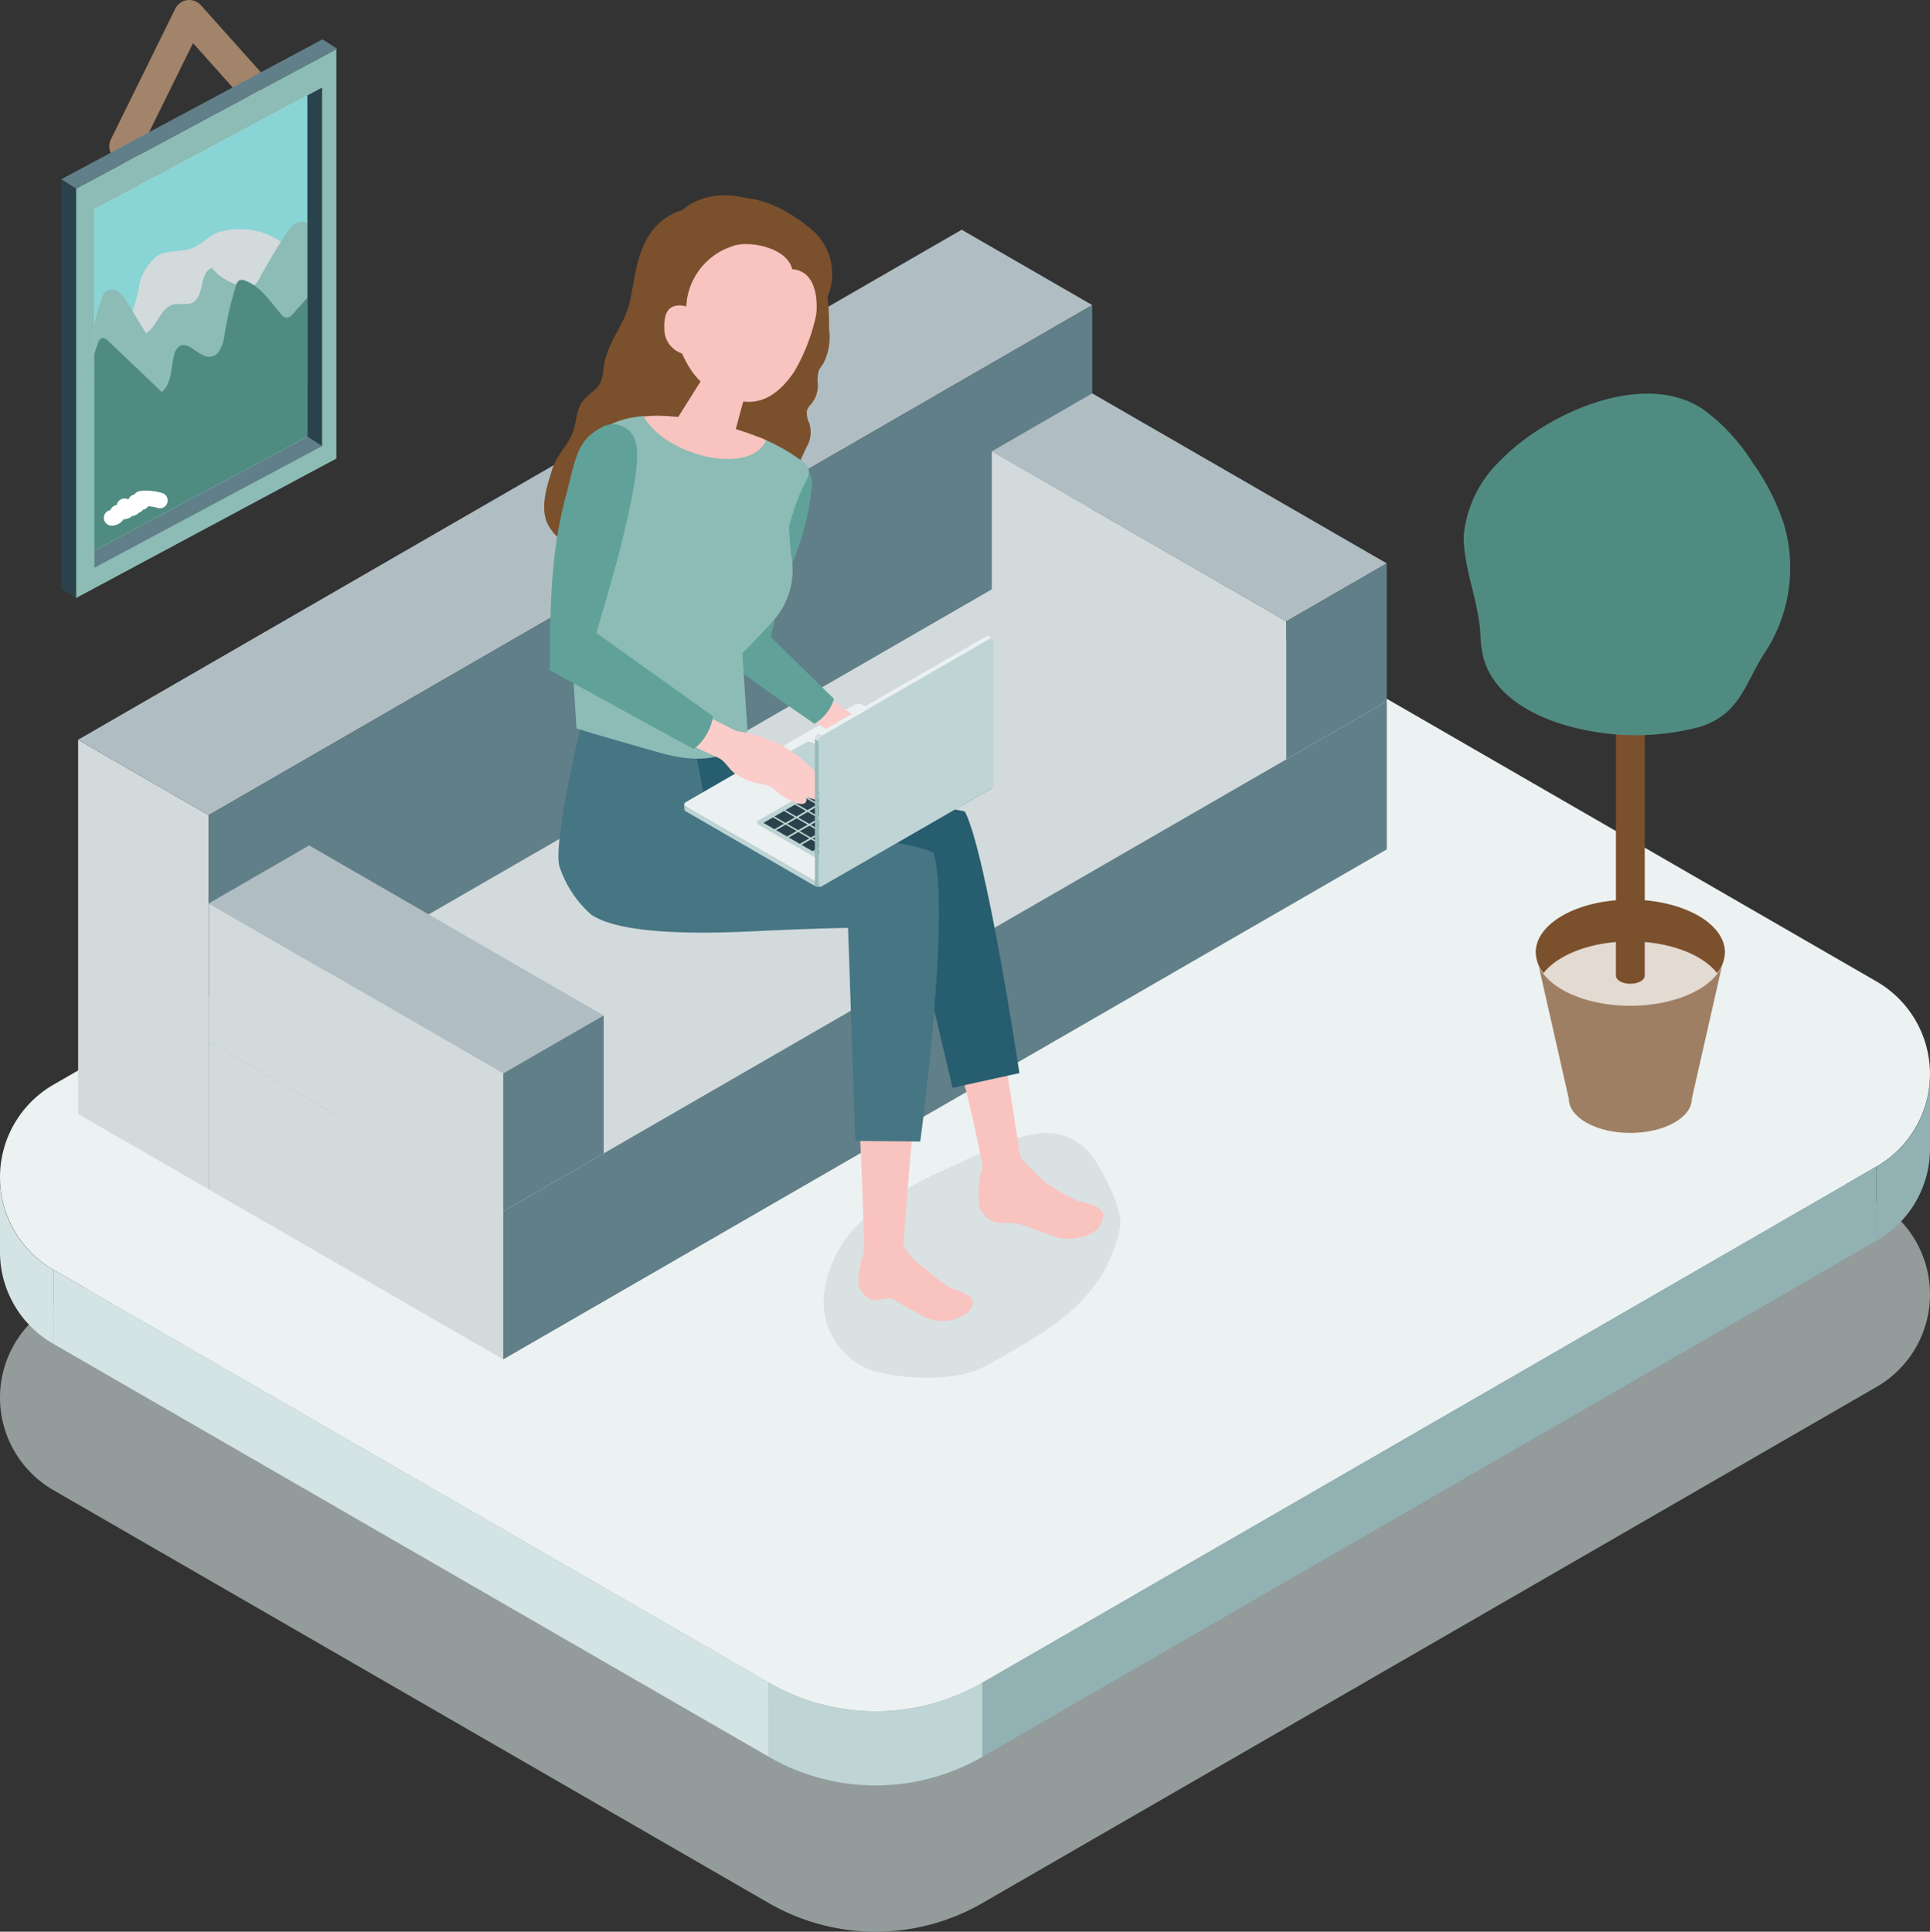 <svg xmlns="http://www.w3.org/2000/svg" xmlns:xlink="http://www.w3.org/1999/xlink" width="124.018" height="124.147" viewBox="0 0 124.018 124.147">
  <rect x="0" y="0" width="124.018" height="124.147" fill="#333333" stroke="none"/>
  <defs>
    <clipPath id="clip-path">
      <path id="SVGID" d="M89.291,402.131l13.685-7.313V372.885L89.291,380.2Z" transform="translate(-89.291 -372.885)" fill="#89d4d5"/>
    </clipPath>
  </defs>
  <g id="グループ_319" data-name="グループ 319" transform="translate(-816.639 -3743.098)">
    <g id="グループ_276" data-name="グループ 276" transform="translate(820.571 3744.098)">
      <g id="グループ_5" data-name="グループ 5" transform="translate(0 0)">
        <path id="パス_1" data-name="パス 1" d="M106.469,352.709l-3.745-4.189-4.14,8.4" transform="translate(-94.495 -348.521)" fill="none" stroke="#a2846a" stroke-linecap="round" stroke-linejoin="round" stroke-width="2"/>
        <g id="グループ_4" data-name="グループ 4" transform="translate(0 1.529)">
          <g id="グループ_2" data-name="グループ 2">
            <path id="パス_2" data-name="パス 2" d="M83.683,394.038l16.734-8.967V358.757l-16.734,8.967Z" transform="translate(-82.734 -358.129)" fill="#8cbcb5"/>
            <path id="パス_3" data-name="パス 3" d="M89.291,402.131l13.685-7.313V372.885L89.291,380.2Z" transform="translate(-87.16 -369.279)" fill="#ddeae8"/>
            <path id="パス_4" data-name="パス 4" d="M95.965,355.777l.949.6-16.786,8.994-.949-.6Z" transform="translate(-79.18 -355.777)" fill="#617f88"/>
            <path id="パス_5" data-name="パス 5" d="M79.18,398.452l.949.6v26.314l-.949-.6Z" transform="translate(-79.18 -389.457)" fill="#2a424b"/>
            <g id="グループ_1" data-name="グループ 1" transform="translate(2.131 25.538)">
              <path id="パス_6" data-name="パス 6" d="M102.977,476.948l.949.6L89.291,485.37v-1.109Z" transform="translate(-89.291 -476.948)" fill="#617f88"/>
            </g>
          </g>
          <g id="グループ_3" data-name="グループ 3" transform="translate(15.816 3.097)">
            <path id="パス_7" data-name="パス 7" d="M155.172,393.514l-.949-.6V370.981l.949-.508Z" transform="translate(-154.223 -370.472)" fill="#2a424b"/>
          </g>
        </g>
      </g>
      <g id="グループ_8" data-name="グループ 8" transform="translate(2.131 5.135)">
        <g id="グループ_7" data-name="グループ 7">
          <path id="SVGID-2" data-name="SVGID" d="M89.291,402.131l13.685-7.313V372.885L89.291,380.2Z" transform="translate(-89.291 -372.885)" fill="#89d4d5"/>
          <g id="グループ_6" data-name="グループ 6" clip-path="url(#clip-path)">
            <path id="パス_8" data-name="パス 8" d="M99.219,413.857c-.574.268-1.053.787-1.641,1.008-.717.271-1.539.078-2.208.486a3.253,3.253,0,0,0-1.176,2,10.409,10.409,0,0,1-.722,2.343c-.42.768-1.11,1.293-1.5,2.081a.657.657,0,0,0-.09.348c.028.287.334.384.576.4a13.423,13.423,0,0,0,9.891-3.443c1.162-1.016,2.47-3.209.941-4.666A4.734,4.734,0,0,0,99.219,413.857Z" transform="translate(-91.333 -405.04)" fill="#d2dadc"/>
            <path id="パス_9" data-name="パス 9" d="M88.963,418.323a9.632,9.632,0,0,1,.534-1.945,1.015,1.015,0,0,1,.218-.426.7.7,0,0,1,.842-.021,2.034,2.034,0,0,1,.579.692l1.2,1.972c.748-.44.919-1.631,1.759-1.846.406-.1.868.066,1.241-.126.786-.4.4-1.915,1.231-2.219a3.465,3.465,0,0,0,2.15,1.183.877.877,0,0,0,.523-.049,1.021,1.021,0,0,0,.38-.457q.831-1.534,1.792-2.993a1.628,1.628,0,0,1,.473-.526,1.135,1.135,0,0,1,1.319.245c1.075,1.031.7,2.98.7,4.323q0,1.288-.031,2.576c-.009.343.145,2.223-.1,2.406a43.024,43.024,0,0,1-3.694,2.594c-.973.586-1.991,1.094-3.008,1.6l-8.05,4.017c-.051-2.355-.035-4.71-.013-7.065a26.914,26.914,0,0,0-.05-3.221A3.309,3.309,0,0,1,88.963,418.323Z" transform="translate(-89.018 -403.313)" fill="#8cbcb5"/>
            <path id="パス_10" data-name="パス 10" d="M102.575,431.778a2.094,2.094,0,0,0-.922-1.624l-.977,1.1c-.134.15-.309.315-.506.273a.561.561,0,0,1-.283-.209c-.7-.8-1.3-1.786-2.3-2.161a.476.476,0,0,0-.416-.009.512.512,0,0,0-.178.282,22.434,22.434,0,0,0-.767,3.335c-.1.551-.332,1.225-.889,1.279-.734.07-1.366-1.055-1.994-.67a.905.905,0,0,0-.346.584c-.2.821-.142,1.8-.784,2.355l-3.436-3.283c-.119-.113-.277-.236-.43-.176a.415.415,0,0,0-.19.208,8.189,8.189,0,0,0-.564,3.875c-.017,1.285-.128,2.479-.078,3.766.118,3.065.355,6.152.355,9.219a62.045,62.045,0,0,1,9.645-5.216,26.107,26.107,0,0,0,3.239-1.538,10.789,10.789,0,0,0,1.4-1.014.758.758,0,0,0,.23-.272.783.783,0,0,0,.036-.315c-.065-3.018.392-5.943.228-8.982A7.918,7.918,0,0,0,102.575,431.778Z" transform="translate(-87.881 -417.251)" fill="#508b82"/>
          </g>
        </g>
        <path id="パス_11" data-name="パス 11" d="M97.666,495.892a3.083,3.083,0,0,0-1.158-.122.136.136,0,0,0-.054.012c-.075.04-.024.154.034.217a1.454,1.454,0,0,0-.372,0,.478.478,0,0,1,.049.205l-.23.013a.1.1,0,0,1-.023.155.246.246,0,0,1-.178.018,1.026,1.026,0,0,1-.342-.129.394.394,0,0,1,.139.113.135.135,0,0,1-.005.166.193.193,0,0,1-.095.041q-.233.055-.469.1a.389.389,0,0,1-.395.327" transform="translate(-93.457 -469.861)" fill="none" stroke="#fff" stroke-linecap="round" stroke-linejoin="round" stroke-width="1"/>
      </g>
    </g>
    <g id="グループ_279" data-name="グループ 279" transform="translate(816.639 3791.965)" opacity="0.6" style="mix-blend-mode: multiply;isolation: isolate">
      <g id="グループ_18" data-name="グループ 18" transform="translate(0 0)">
        <g id="グループ_17" data-name="グループ 17">
          <g id="グループ_16" data-name="グループ 16">
            <path id="パス_19" data-name="パス 19" d="M123.654,649.074,181.111,615.9a6.865,6.865,0,0,0,0-11.89l-45.966-26.538a13.731,13.731,0,0,0-13.73,0L63.958,610.645a6.865,6.865,0,0,0,0,11.89l45.965,26.538A13.73,13.73,0,0,0,123.654,649.074Z" transform="translate(-60.526 -575.633)" fill="#d3e1e1"/>
          </g>
        </g>
      </g>
    </g>
    <g id="グループ_280" data-name="グループ 280" transform="translate(816.639 3777.8)">
      <g id="グループ_20" data-name="グループ 20" transform="translate(0 0)">
        <path id="パス_20" data-name="パス 20" d="M123.654,581.865l57.457-33.173a6.865,6.865,0,0,0,0-11.89l-45.966-26.538a13.731,13.731,0,0,0-13.73,0L63.958,543.436a6.865,6.865,0,0,0,0,11.89l45.965,26.538A13.73,13.73,0,0,0,123.654,581.865Z" transform="translate(-60.526 -508.424)" fill="#ecf2f2"/>
      </g>
      <path id="パス_21" data-name="パス 21" d="M122.777,757.5,76.812,730.962v4.765l45.966,26.538Z" transform="translate(-73.379 -684.06)" fill="#d4e3e3"/>
      <path id="パス_22" data-name="パス 22" d="M360.048,732.656,417.5,699.483v4.765l-57.457,33.173Z" transform="translate(-296.919 -659.215)" fill="#91b1b3"/>
      <path id="パス_23" data-name="パス 23" d="M63.958,713.376a6.8,6.8,0,0,1-3.433-5.94v-4.794a6.8,6.8,0,0,0,3.432,5.969Z" transform="translate(-60.525 -661.708)" fill="#d4e3e3"/>
      <path id="パス_24" data-name="パス 24" d="M632.663,681.9a6.8,6.8,0,0,0,3.432-5.94v-4.794a6.8,6.8,0,0,1-3.432,5.969Z" transform="translate(-512.078 -636.864)" fill="#91b1b3"/>
      <path id="パス_25" data-name="パス 25" d="M308.633,861.643v-4.765a13.73,13.73,0,0,1-13.73,0v4.765A13.73,13.73,0,0,0,308.633,861.643Z" transform="translate(-245.505 -783.437)" fill="#bfd4d5"/>
    </g>
    <path id="パス_691" data-name="パス 691" d="M322.1,704.283c-1.888,1.065-5.516.926-7.562.21a4.727,4.727,0,0,1-2.843-4.825,7.743,7.743,0,0,1,2.9-5.1,22.983,22.983,0,0,1,5.186-3.03l2.033-.961a11.13,11.13,0,0,1,3.59-1.217,3.772,3.772,0,0,1,3.41,1.281c.737.995,2.162,3.6,1.9,4.809C329.7,700.234,325.976,702.1,322.1,704.283Z" transform="translate(557.89 3126.593)" fill="#d2dadc" opacity="0.7"/>
    <g id="グループ_281" data-name="グループ 281" transform="translate(910.695 3768.397)">
      <g id="グループ_127" data-name="グループ 127" transform="translate(4.631 18.241)">
        <path id="パス_533" data-name="パス 533" d="M534.846,618.418c-3.355,0-6.075,1.512-6.075,3.377l2.12,9.351c0,1.214,1.77,2.2,3.954,2.2s3.954-.984,3.954-2.2l2.12-9.351C540.92,619.93,538.2,618.418,534.846,618.418Z" transform="translate(-528.77 -604.074)" fill="#9e7f64"/>
        <ellipse id="楕円形_5" data-name="楕円形 5" cx="6.075" cy="3.378" rx="6.075" ry="3.378" transform="translate(0 14.344)" fill="#e3dad2"/>
        <path id="パス_534" data-name="パス 534" d="M534.843,620.795c2.5,0,4.64.838,5.574,2.035a2.172,2.172,0,0,0,.5-1.342c0-1.865-2.72-3.378-6.075-3.378s-6.075,1.512-6.075,3.378a2.173,2.173,0,0,0,.5,1.342C530.2,621.633,532.347,620.795,534.843,620.795Z" transform="translate(-528.768 -603.831)" fill="#7b502c"/>
        <path id="パス_535" data-name="パス 535" d="M554.128,550.36c-.511,0-.925.23-.925.514v18.656c0,.284.414.515.925.515s.925-.23.925-.515V550.875C555.054,550.59,554.639,550.36,554.128,550.36Z" transform="translate(-548.053 -550.36)" fill="#7b502c"/>
      </g>
      <path id="パス_536" data-name="パス 536" d="M507.867,479.324c-.1-2.162-1.127-4.365-1.072-6.431a7.673,7.673,0,0,1,2.369-4.8c2.889-2.985,9.172-5.863,13.011-3.275a12.405,12.405,0,0,1,3.184,3.432,14.437,14.437,0,0,1,2.014,3.968,9.917,9.917,0,0,1-1.237,8.248c-1.277,1.949-1.559,3.934-4.156,4.76a16.092,16.092,0,0,1-7.663.146c-2.548-.541-5.667-1.963-6.3-4.768A7.377,7.377,0,0,1,507.867,479.324Z" transform="translate(-506.793 -463.812)" fill="#508b82"/>
    </g>
    <path id="パス_692" data-name="パス 692" d="M84.35,446.607l8.391,4.844,56.774-32.778-8.391-4.844Z" transform="translate(737.31 3344.033)" fill="#b0bec3"/>
    <path id="パス_693" data-name="パス 693" d="M92.741,574.2l-8.391-4.844V593.4l8.391,4.844Z" transform="translate(737.31 3221.29)" fill="#d2dadc"/>
    <path id="パス_694" data-name="パス 694" d="M124.161,469.592l56.774-32.778v24.053l-56.774,32.778Z" transform="translate(705.89 3325.893)" fill="#617f88"/>
    <path id="パス_695" data-name="パス 695" d="M124.161,538.573,143.086,549.5l56.774-32.778-18.925-10.926Z" transform="translate(705.89 3271.451)" fill="#d2dadc"/>
    <path id="パス_696" data-name="パス 696" d="M143.086,672.243l-18.924-10.926v9.514l18.924,10.926Z" transform="translate(705.89 3148.707)" fill="#d2dadc"/>
    <path id="パス_697" data-name="パス 697" d="M213.952,590.414l56.774-32.778v9.514l-56.774,32.778Z" transform="translate(635.024 3230.536)" fill="#617f88"/>
    <path id="パス_698" data-name="パス 698" d="M362.911,467.454l18.925,10.926,6.454-3.726-18.925-10.926Z" transform="translate(517.459 3304.652)" fill="#b0bec3"/>
    <path id="パス_699" data-name="パス 699" d="M381.836,492.333l-18.925-10.926v8.866L381.836,501.2Z" transform="translate(517.459 3290.699)" fill="#d2dadc"/>
    <path id="パス_700" data-name="パス 700" d="M452.7,519.294l6.454-3.726v8.866L452.7,528.16Z" transform="translate(446.593 3263.737)" fill="#617f88"/>
    <g id="グループ_282" data-name="グループ 282" transform="translate(851.614 3755.65)">
      <path id="パス_546" data-name="パス 546" d="M243.954,416.153a1.936,1.936,0,0,0,.1-.606,2.566,2.566,0,0,1,.049-.936,2.378,2.378,0,0,1,.294-.454,3.783,3.783,0,0,0,.368-2.276,13.993,13.993,0,0,0-.178-2.6c-.451-2.661-1.327-3.705-2.293-4.38-4.475-3.127-6.951-.615-6.951-.615a3.686,3.686,0,0,0-1.9,1.278c-1.035,1.35-1.12,2.94-1.458,4.538s-1.494,2.641-1.7,4.311a2.922,2.922,0,0,1-.194.931c-.241.5-.794.762-1.135,1.2-.462.593-.392,1.313-.632,1.981-.307.854-1.046,1.473-1.323,2.352-.335,1.068-.8,2.407-.351,3.506a3.141,3.141,0,0,0,1.581,1.514c.667.335,1.389.55,2.051.894.784.408,1.467.988,2.228,1.437a3.586,3.586,0,0,0,2.525.578,8.318,8.318,0,0,0,1.379-.557,5.231,5.231,0,0,1,1.807-.4,5.741,5.741,0,0,0,1.8-.158,3.256,3.256,0,0,0,1.386-1.217,5.382,5.382,0,0,0,.548-2.326,13.8,13.8,0,0,1,1.389-4.668,1.9,1.9,0,0,0,.16-1.487,1.415,1.415,0,0,1-.148-.862,1.385,1.385,0,0,1,.267-.383A1.942,1.942,0,0,0,243.954,416.153Z" transform="translate(-226.471 -403.333)" fill="#7b502c"/>
      <path id="パス_547" data-name="パス 547" d="M283.529,494.375s.737-3.14,1.25-4.431a17.486,17.486,0,0,0,1.415-5.45c-.071-.98-.995-2.054-1.914-1.706-1.327.5-1.383,2.227-2.163,4.077-.955,2.263-3.3,8.31-.349,9.853Z" transform="translate(-268.977 -465.989)" fill="#60a299"/>
      <path id="パス_548" data-name="パス 548" d="M359.031,697.195l-.137.406a6.892,6.892,0,0,0-.1,1.941,1.476,1.476,0,0,0,1.313,1.213l1.116.007,2.131.753a3.061,3.061,0,0,0,2.542-.045c.635-.349.7-.446.857-1.034.192-.736-.988-.942-1.569-1.083a11.952,11.952,0,0,1-2.122-1.21,17.023,17.023,0,0,1-1.649-1.649Z" transform="translate(-330.857 -634.707)" fill="#f9c3c0"/>
      <path id="パス_549" data-name="パス 549" d="M360.087,695.295c-.106-.5.307-.973,1.082-1.153s1.278.1,1.384.594-.226,1.022-1,1.2S360.193,695.791,360.087,695.295Z" transform="translate(-331.913 -632.807)" fill="#f9c3c0"/>
      <path id="パス_550" data-name="パス 550" d="M341.127,619.451a70.261,70.261,0,0,1,4.009,13.89l2.415-.681-2.658-17.072S341.454,618.108,341.127,619.451Z" transform="translate(-316.962 -570.853)" fill="#f9c3c0"/>
      <path id="パス_551" data-name="パス 551" d="M268.86,569.089s11.378.678,13.083,1.17c1.392,2.731,3.5,16.81,3.5,16.81l-4.293.945-3.2-13.565s-10.262-.3-12.918.4l-2.526-8.555,5.183-1.635Z" transform="translate(-254.913 -530.654)" fill="#265d6f"/>
      <path id="パス_552" data-name="パス 552" d="M322.575,722.768l-.048.292a5.739,5.739,0,0,0-.335,1.685,1.347,1.347,0,0,0,1,1.285l1.057-.161,1.945,1.086a2.666,2.666,0,0,0,2.212.267c.636-.238.891-.364,1.107-.861.27-.623-.808-.927-1.333-1.111a7.816,7.816,0,0,1-1.6-1.2,5.887,5.887,0,0,1-1.2-1.075l-.515-.766Z" transform="translate(-302.007 -655)" fill="#f9c3c0"/>
      <path id="パス_553" data-name="パス 553" d="M324.051,718.049c-.037-.477.458-1.759,1.2-1.819s1.112.972,1.148,1.45a.98.98,0,0,1-.935,1.125C324.722,718.865,324.088,718.527,324.051,718.049Z" transform="translate(-303.483 -650.281)" fill="#f9c3c0"/>
      <path id="パス_554" data-name="パス 554" d="M320.174,645.172c.539,5.6.639,8.915.819,14.447.944,0,1.55-.157,2.5-.157.427-6.517,1.032-10.706,1.171-17.268Z" transform="translate(-300.425 -591.851)" fill="#f9c3c0"/>
      <path id="パス_555" data-name="パス 555" d="M239.481,564.9l-7.172-1.333s-1.871,7.7-1.461,9.343a7.069,7.069,0,0,0,2.056,3.122c1.915,1.275,6.889,1.238,10.457,1.062s6.037-.218,6.037-.218l.468,13.693,4.171.041s1.979-14.687.859-18.557c-2.062-1.091-14.444-1.979-14.444-1.979Z" transform="translate(-229.879 -529.796)" fill="#467584"/>
      <path id="パス_556" data-name="パス 556" d="M270.339,456.684c-.854-.368-1.514-.082-1.693.334l-1.633,2.6c-.168.5.484,1.244,1.457,1.663s1.9.353,2.066-.147l.834-3.1C271.517,457.6,271.193,457.052,270.339,456.684Z" transform="translate(-258.447 -445.306)" fill="#f9c3c0"/>
      <path id="パス_557" data-name="パス 557" d="M270.056,410.039c-3.308-.7-4.767,1.575-5.431,4.584.138,3.716,1.446,5.694,2.685,6.372,1.509.826,3.422,1.688,5.33-1.13a12.3,12.3,0,0,0,1.682-6.2C274.208,412.507,273.365,410.742,270.056,410.039Z" transform="translate(-256.583 -408.524)" fill="#f9c3c0"/>
      <path id="パス_558" data-name="パス 558" d="M268.613,408.663c-.329-1.447-2.928-1.882-3.877-1.466a4.275,4.275,0,0,0-2.928,3.878,4.791,4.791,0,0,0-.982,2.457c-.135-.312-.352-.6-.489-.919a7.785,7.785,0,0,1-.4-1.231,8.239,8.239,0,0,1-.195-2.96,3.96,3.96,0,0,1,2.981-3.569s2.633-2.347,6.9,1.061a3.773,3.773,0,0,1,.541,5.641S270.508,408.793,268.613,408.663Z" transform="translate(-252.685 -403.911)" fill="#7b502c"/>
      <path id="パス_559" data-name="パス 559" d="M264.956,438.135s.19-1.131-.8-1.2c-.848-.056-1.131.479-1.1,1.464a1.654,1.654,0,0,0,1.272,1.657C264.907,440.16,264.956,438.135,264.956,438.135Z" transform="translate(-255.341 -429.852)" fill="#f9c3c0"/>
      <path id="パス_560" data-name="パス 560" d="M260.136,471.9c-3.64-1.419-7.717-1.688-8.189-.935-.9,1.435,1.727,2.4,2.883,2.931,1.932.893,5.415,1.361,6.339-1.125C261.355,472.273,260.136,471.9,260.136,471.9Z" transform="translate(-246.432 -456.389)" fill="#f9c3c0"/>
      <path id="パス_561" data-name="パス 561" d="M245.411,490.845s-.767,2.818-5.624,1.439-5.363-1.57-5.363-1.57l-.5-7.751s.1-8.047,1.621-10.761c.594-1.06,1.839-1.425,3.183-1.56,1.368,2.541,6.838,3.9,7.884,1.554a12.075,12.075,0,0,1,2.309,1.351c.818.552.307,1.1-.114,2.035a17.16,17.16,0,0,0-.737,2.188s.05.876.131,1.728a4.89,4.89,0,0,1-.894,4.007c-.5.647-2.228,2.381-2.228,2.381Z" transform="translate(-232.353 -456.456)" fill="#8cbcb5"/>
      <g id="グループ_131" data-name="グループ 131" transform="translate(8.992 32.681)">
        <g id="グループ_129" data-name="グループ 129">
          <path id="パス_562" data-name="パス 562" d="M288.876,563.522,278.01,569.8a.571.571,0,0,1-.513-.021l-8.238-4.758c-.152-.088-.168-.22-.036-.3l10.866-6.274a.57.57,0,0,1,.513.021l8.238,4.758C288.992,563.313,289.008,563.445,288.876,563.522Z" transform="translate(-269.133 -558.395)" fill="#ebf1f1"/>
          <path id="パス_563" data-name="パス 563" d="M278,594.588l-8.278-4.782v.308L278,594.9Z" transform="translate(-269.594 -583.186)" fill="#bfd4d5"/>
          <path id="パス_564" data-name="パス 564" d="M311.233,589.091v.308l10.836-6.25v-.308Z" transform="translate(-302.36 -577.688)" fill="#617f88"/>
          <path id="パス_565" data-name="パス 565" d="M308.994,612.795h0a.471.471,0,0,0,.471,0h0v-.308h0a.471.471,0,0,1-.471,0h0Z" transform="translate(-300.593 -601.086)" fill="#99babb"/>
          <path id="パス_566" data-name="パス 566" d="M269.256,589.479a.209.209,0,0,1-.123-.166V589a.208.208,0,0,0,.125.172l0,.305" transform="translate(-269.133 -582.551)" fill="#bfd4d5"/>
          <path id="パス_567" data-name="パス 567" d="M362.638,582.513a.209.209,0,0,0,.123-.166v-.311a.207.207,0,0,1-.125.172l0,.305" transform="translate(-342.929 -577.053)" fill="#b0bec3"/>
        </g>
        <path id="パス_568" data-name="パス 568" d="M298.427,571.376l-2.575,1.487a.571.571,0,0,1-.513-.021l-1.742-1.006c-.152-.088-.168-.22-.036-.3l2.575-1.487a.571.571,0,0,1,.513.021l1.743,1.006C298.542,571.167,298.559,571.3,298.427,571.376Z" transform="translate(-288.341 -567.554)" fill="#bfd4d5"/>
        <g id="グループ_130" data-name="グループ 130" transform="translate(4.679 2.524)">
          <path id="パス_569" data-name="パス 569" d="M291.424,575.338l8.517-4.917a.57.57,0,0,1,.513.021l4.349,2.512c.152.087.168.22.036.3l-8.517,4.917a.571.571,0,0,1-.513-.021l-4.349-2.512C291.309,575.547,291.293,575.414,291.424,575.338Z" transform="translate(-291.335 -570.369)" fill="#bfd4d5"/>
          <path id="パス_570" data-name="パス 570" d="M293.283,593.368l.613-.354.706.408-.613.354Z" transform="translate(-292.872 -588.241)" fill="#2a424b"/>
          <path id="パス_571" data-name="パス 571" d="M297.152,595.6l.613-.354.706.408-.613.354Z" transform="translate(-295.926 -590.005)" fill="#2a424b"/>
          <path id="パス_572" data-name="パス 572" d="M301.022,597.838l.613-.354.706.408-.613.354Z" transform="translate(-298.981 -591.77)" fill="#2a424b"/>
          <path id="パス_573" data-name="パス 573" d="M304.892,600.074l.613-.354.706.408-.613.354Z" transform="translate(-302.035 -593.534)" fill="#2a424b"/>
          <path id="パス_574" data-name="パス 574" d="M308.762,602.309l.613-.354.706.408-.613.354Z" transform="translate(-305.089 -595.298)" fill="#2a424b"/>
          <path id="パス_575" data-name="パス 575" d="M296.642,591.428l.613-.354.706.408-.613.354Z" transform="translate(-295.524 -586.71)" fill="#2a424b"/>
          <path id="パス_576" data-name="パス 576" d="M300.512,593.663l.613-.354.706.408-.613.354Z" transform="translate(-298.578 -588.474)" fill="#2a424b"/>
          <path id="パス_577" data-name="パス 577" d="M304.382,595.9l.613-.354.706.408-.613.354Z" transform="translate(-301.632 -590.239)" fill="#2a424b"/>
          <path id="パス_578" data-name="パス 578" d="M308.252,598.134l.613-.354.706.408-.613.354Z" transform="translate(-304.687 -592.003)" fill="#2a424b"/>
          <path id="パス_579" data-name="パス 579" d="M312.122,600.369l.613-.354.706.408-.613.354Z" transform="translate(-307.741 -593.767)" fill="#2a424b"/>
          <path id="パス_580" data-name="パス 580" d="M300,589.488l.613-.354.706.408-.613.354Z" transform="translate(-298.176 -585.179)" fill="#2a424b"/>
          <path id="パス_581" data-name="パス 581" d="M303.872,591.723l.613-.354.706.408-.613.354Z" transform="translate(-301.23 -586.943)" fill="#2a424b"/>
          <path id="パス_582" data-name="パス 582" d="M307.742,593.959l.613-.354.706.408-.613.354Z" transform="translate(-304.284 -588.707)" fill="#2a424b"/>
          <path id="パス_583" data-name="パス 583" d="M311.612,596.194l.613-.354.706.408-.613.354Z" transform="translate(-307.339 -590.472)" fill="#2a424b"/>
          <path id="パス_584" data-name="パス 584" d="M315.482,598.429l.613-.354.706.408-.613.354Z" transform="translate(-310.393 -592.236)" fill="#2a424b"/>
          <path id="パス_585" data-name="パス 585" d="M303.362,587.548l.613-.354.706.408-.613.354Z" transform="translate(-300.828 -583.648)" fill="#2a424b"/>
          <path id="パス_586" data-name="パス 586" d="M307.232,589.784l.613-.354.706.408-.613.354Z" transform="translate(-303.882 -585.412)" fill="#2a424b"/>
          <path id="パス_587" data-name="パス 587" d="M311.1,592.019l.613-.354.706.408-.613.354Z" transform="translate(-306.936 -587.176)" fill="#2a424b"/>
          <path id="パス_588" data-name="パス 588" d="M314.972,594.254l.613-.354.706.408-.613.354Z" transform="translate(-309.99 -588.94)" fill="#2a424b"/>
          <path id="パス_589" data-name="パス 589" d="M318.842,596.489l.613-.354.706.408-.613.354Z" transform="translate(-313.045 -590.705)" fill="#2a424b"/>
          <path id="パス_590" data-name="パス 590" d="M310.592,587.844l.613-.354.706.408-.613.354Z" transform="translate(-306.534 -583.881)" fill="#2a424b"/>
          <path id="パス_591" data-name="パス 591" d="M314.462,590.079l.613-.354.706.408-.613.354Z" transform="translate(-309.588 -585.645)" fill="#2a424b"/>
          <path id="パス_592" data-name="パス 592" d="M318.332,592.314l.613-.354.706.408-.613.354Z" transform="translate(-312.642 -587.409)" fill="#2a424b"/>
          <path id="パス_593" data-name="パス 593" d="M322.2,594.549l.613-.354.706.408-.613.354Z" transform="translate(-315.696 -589.174)" fill="#2a424b"/>
          <path id="パス_594" data-name="パス 594" d="M313.952,585.9l.613-.354.706.408-.613.354Z" transform="translate(-309.186 -582.35)" fill="#2a424b"/>
          <path id="パス_595" data-name="パス 595" d="M317.822,588.139l.613-.354.706.408-.613.354Z" transform="translate(-312.24 -584.114)" fill="#2a424b"/>
          <path id="パス_596" data-name="パス 596" d="M321.692,590.374l.613-.354.706.408-.613.354Z" transform="translate(-315.294 -585.878)" fill="#2a424b"/>
          <path id="パス_597" data-name="パス 597" d="M325.562,592.609l.613-.354.706.408-.613.354Z" transform="translate(-318.348 -587.642)" fill="#2a424b"/>
          <path id="パス_598" data-name="パス 598" d="M317.312,583.964l.613-.354.706.408-.613.354Z" transform="translate(-311.837 -580.819)" fill="#2a424b"/>
          <path id="パス_599" data-name="パス 599" d="M321.182,586.2l.613-.354.706.408-.613.354Z" transform="translate(-314.892 -582.583)" fill="#2a424b"/>
          <path id="パス_600" data-name="パス 600" d="M325.052,588.434l.613-.354.706.408-.613.354Z" transform="translate(-317.946 -584.347)" fill="#2a424b"/>
          <path id="パス_601" data-name="パス 601" d="M328.922,590.669l.613-.354.706.408-.613.354Z" transform="translate(-321 -586.111)" fill="#2a424b"/>
          <path id="パス_602" data-name="パス 602" d="M306.723,581.016l2.738-1.581.706.408-2.738,1.58Z" transform="translate(-303.479 -577.524)" fill="#2a424b"/>
          <path id="パス_603" data-name="パス 603" d="M320.672,582.024l.613-.354.706.408-.613.354Z" transform="translate(-314.489 -579.288)" fill="#2a424b"/>
          <path id="パス_604" data-name="パス 604" d="M324.542,584.259l.613-.354.706.408-.613.354Z" transform="translate(-317.543 -581.052)" fill="#2a424b"/>
          <path id="パス_605" data-name="パス 605" d="M328.412,586.494l.613-.354.706.408-.613.354Z" transform="translate(-320.598 -582.816)" fill="#2a424b"/>
          <path id="パス_606" data-name="パス 606" d="M332.282,588.729l.613-.354.706.408-.613.354Z" transform="translate(-323.652 -584.58)" fill="#2a424b"/>
          <path id="パス_607" data-name="パス 607" d="M320.163,577.849l.613-.354.706.408-.613.354Z" transform="translate(-314.087 -575.993)" fill="#2a424b"/>
          <path id="パス_608" data-name="パス 608" d="M324.032,580.084l.613-.354.706.408-.613.354Z" transform="translate(-317.141 -577.757)" fill="#2a424b"/>
          <path id="パス_609" data-name="パス 609" d="M327.9,582.319l.613-.354.706.408-.613.354Z" transform="translate(-320.195 -579.521)" fill="#2a424b"/>
          <path id="パス_610" data-name="パス 610" d="M331.772,584.554l.613-.354.706.408-.613.354Z" transform="translate(-323.25 -581.285)" fill="#2a424b"/>
          <path id="パス_611" data-name="パス 611" d="M335.642,586.79l.613-.354.706.408-.613.354Z" transform="translate(-326.304 -583.049)" fill="#2a424b"/>
          <path id="パス_612" data-name="パス 612" d="M323.523,575.909l.613-.354.706.408-.613.354Z" transform="translate(-316.739 -574.462)" fill="#2a424b"/>
          <path id="パス_613" data-name="パス 613" d="M327.392,578.144l.613-.354.706.408-.613.354Z" transform="translate(-319.793 -576.226)" fill="#2a424b"/>
          <path id="パス_614" data-name="パス 614" d="M331.262,580.379l.613-.354.706.408-.613.354Z" transform="translate(-322.847 -577.99)" fill="#2a424b"/>
          <path id="パス_615" data-name="パス 615" d="M335.132,582.614l.613-.354.706.408-.613.354Z" transform="translate(-325.901 -579.754)" fill="#2a424b"/>
          <path id="パス_616" data-name="パス 616" d="M339,584.85l.613-.354.706.408-.613.354Z" transform="translate(-328.956 -581.518)" fill="#2a424b"/>
          <path id="パス_617" data-name="パス 617" d="M326.883,573.969l.613-.354.706.408-.613.354Z" transform="translate(-319.39 -572.931)" fill="#2a424b"/>
          <path id="パス_618" data-name="パス 618" d="M330.752,576.2l.613-.354.706.408-.613.354Z" transform="translate(-322.445 -574.695)" fill="#2a424b"/>
          <path id="パス_619" data-name="パス 619" d="M334.622,578.44l.613-.354.706.408-.613.354Z" transform="translate(-325.499 -576.459)" fill="#2a424b"/>
          <path id="パス_620" data-name="パス 620" d="M338.492,580.675l.613-.354.706.408-.613.354Z" transform="translate(-328.553 -578.223)" fill="#2a424b"/>
          <path id="パス_621" data-name="パス 621" d="M342.362,582.91l.613-.354.706.408-.613.354Z" transform="translate(-331.607 -579.987)" fill="#2a424b"/>
          <path id="パス_622" data-name="パス 622" d="M330.242,572.029l.613-.354.706.408-.613.354Z" transform="translate(-322.042 -571.4)" fill="#2a424b"/>
          <path id="パス_623" data-name="パス 623" d="M334.112,574.264l.613-.354.706.408-.613.354Z" transform="translate(-325.097 -573.164)" fill="#2a424b"/>
          <path id="パス_624" data-name="パス 624" d="M337.982,576.5l.613-.354.706.408-.613.354Z" transform="translate(-328.151 -574.928)" fill="#2a424b"/>
          <path id="パス_625" data-name="パス 625" d="M341.852,578.735l.613-.354.706.408-.613.354Z" transform="translate(-331.205 -576.692)" fill="#2a424b"/>
          <path id="パス_626" data-name="パス 626" d="M345.722,580.97l.613-.354.706.408-.613.354Z" transform="translate(-334.259 -578.456)" fill="#2a424b"/>
          <path id="パス_627" data-name="パス 627" d="M312.6,604.528l.613-.354.234.135-.613.354Z" transform="translate(-308.122 -597.049)" fill="#2a424b"/>
          <path id="パス_628" data-name="パス 628" d="M315.965,602.588l.613-.354.234.135-.613.354Z" transform="translate(-310.774 -595.518)" fill="#2a424b"/>
          <path id="パス_629" data-name="パス 629" d="M319.324,600.648l.613-.354.234.135-.613.354Z" transform="translate(-313.425 -593.987)" fill="#2a424b"/>
          <path id="パス_630" data-name="パス 630" d="M322.685,598.708l.613-.354.234.135-.613.354Z" transform="translate(-316.077 -592.456)" fill="#2a424b"/>
          <path id="パス_631" data-name="パス 631" d="M326.045,596.768l.613-.354.234.135-.613.354Z" transform="translate(-318.729 -590.925)" fill="#2a424b"/>
          <path id="パス_632" data-name="パス 632" d="M329.4,594.829l.613-.354.234.135-.613.354Z" transform="translate(-321.381 -589.394)" fill="#2a424b"/>
          <path id="パス_633" data-name="パス 633" d="M332.764,592.889l.613-.354.234.135-.613.354Z" transform="translate(-324.033 -587.863)" fill="#2a424b"/>
          <path id="パス_634" data-name="パス 634" d="M336.125,590.949l.613-.354.234.135-.613.354Z" transform="translate(-326.685 -586.332)" fill="#2a424b"/>
          <path id="パス_635" data-name="パス 635" d="M339.484,589.009l.613-.354.234.135-.613.354Z" transform="translate(-329.336 -584.801)" fill="#2a424b"/>
          <path id="パス_636" data-name="パス 636" d="M342.845,587.069l.613-.354.234.135-.613.354Z" transform="translate(-331.988 -583.27)" fill="#2a424b"/>
          <path id="パス_637" data-name="パス 637" d="M346.2,585.129l.613-.354.234.135-.613.354Z" transform="translate(-334.64 -581.739)" fill="#2a424b"/>
          <path id="パス_638" data-name="パス 638" d="M349.565,583.189l.613-.354.234.135-.613.354Z" transform="translate(-337.292 -580.208)" fill="#2a424b"/>
        </g>
      </g>
      <g id="グループ_132" data-name="グループ 132" transform="translate(0.359 14.735)">
        <path id="パス_639" data-name="パス 639" d="M273.869,562.851s.789.15,1.113.23a7.831,7.831,0,0,1,2.788,1.313l.1.073a15.359,15.359,0,0,1,1.267,1.181c.106.1.307.217.277.407,0,.008-.057.168-.074.151.005.005.24.243.175.413-.052.137-.178.228-.415.156a.369.369,0,0,1,.109.32.26.26,0,0,1-.307.161c-.086-.012-.662-.189-.662-.189s.2.105.172.241c-.128.717-1.665-.325-1.877-.515a2.532,2.532,0,0,0-.413-.338,2.378,2.378,0,0,0-.728-.2,4.308,4.308,0,0,1-1.545-.635c-.441-.292-.6-.763-1.064-1.011l-1.85-.862.939-1.9Z" transform="translate(-261.921 -543.172)" fill="#facdcb"/>
        <path id="パス_640" data-name="パス 640" d="M231.381,473.493c-1.493.819-1.561,2.01-2.179,4.338-.756,2.848-1.049,5.692-1.027,11.2,1.541.864,9.248,5.069,9.248,5.069a3.109,3.109,0,0,0,.793-.909,3.077,3.077,0,0,0,.442-1.2l-7.5-5.359s1.176-3.937,1.571-5.556c.57-2.342,1.264-5.284.989-6.562A1.5,1.5,0,0,0,231.381,473.493Z" transform="translate(-228.174 -473.243)" fill="#60a299"/>
      </g>
      <g id="グループ_133" data-name="グループ 133" transform="translate(12.79 28.386)">
        <path id="パス_641" data-name="パス 641" d="M310.567,557.385s.634.216.892.319a6.52,6.52,0,0,1,2.149,1.407l.071.071a12.778,12.778,0,0,1,.909,1.122c.076.1.228.215.181.368,0,.007-.067.132-.078.116,0,.005.17.228.1.361-.058.107-.173.168-.361.081a.308.308,0,0,1,.053.277.217.217,0,0,1-.272.1c-.07-.02-.525-.233-.525-.233s.15.11.114.219c-.189.577-1.337-.462-1.49-.643a2.085,2.085,0,0,0-.3-.327,1.983,1.983,0,0,0-.577-.252,3.591,3.591,0,0,1-1.2-.7c-.33-.292-.409-.7-.761-.958l-1.427-.926,1-1.458Z" transform="translate(-303.639 -552.464)" fill="#facdcb"/>
        <path id="パス_642" data-name="パス 642" d="M287.157,540.357c1.172.892,4.564,3.232,4.564,3.232a2.594,2.594,0,0,0,.76-.658,2.565,2.565,0,0,0,.5-.943l-4.068-3.975Z" transform="translate(-287.157 -538.013)" fill="#60a299"/>
      </g>
      <g id="グループ_134" data-name="グループ 134" transform="translate(17.388 28.323)">
        <path id="パス_643" data-name="パス 643" d="M310.348,554.3,321.1,548.1a.489.489,0,0,0,.236-.372v-9.212c0-.13-.106-.175-.236-.1l-10.751,6.207a.489.489,0,0,0-.236.372V554.2C310.112,554.334,310.218,554.379,310.348,554.3Z" transform="translate(-309.871 -538.237)" fill="#bfd4d5"/>
        <path id="パス_644" data-name="パス 644" d="M309.211,569.246l-.241-.139v9.23l.241.139Z" transform="translate(-308.97 -562.491)" fill="#99babb"/>
        <path id="パス_645" data-name="パス 645" d="M309.206,567.341a.489.489,0,0,0-.236.372l.241.139a.489.489,0,0,1,.236-.372Z" transform="translate(-308.97 -561.097)" fill="#d3e1e2"/>
        <path id="パス_646" data-name="パス 646" d="M320.841,537.89,310.09,544.1l.241.139,10.751-6.207Z" transform="translate(-309.854 -537.854)" fill="#ebf1f1"/>
        <path id="パス_647" data-name="パス 647" d="M361.524,537.875a.175.175,0,0,0-.185.018l-.241-.139a.179.179,0,0,1,.182-.02Z" transform="translate(-350.112 -537.717)" fill="#ebf1f1"/>
        <path id="パス_648" data-name="パス 648" d="M309.211,613.037a.123.123,0,0,0,.058.1l-.023-.013-.207-.1a.126.126,0,0,1-.069-.127Z" transform="translate(-308.97 -597.053)" fill="#99babb"/>
      </g>
    </g>
    <path id="パス_701" data-name="パス 701" d="M124.161,605.3l18.924,10.926,6.454-3.726L130.615,601.57Z" transform="translate(705.89 3195.861)" fill="#b0bec3"/>
    <path id="パス_702" data-name="パス 702" d="M143.086,630.175l-18.924-10.926v8.866l18.924,10.926Z" transform="translate(705.89 3181.908)" fill="#d2dadc"/>
    <path id="パス_703" data-name="パス 703" d="M213.952,657.137l6.454-3.726v8.866L213.952,666Z" transform="translate(635.024 3154.947)" fill="#617f88"/>
  </g>
</svg>
